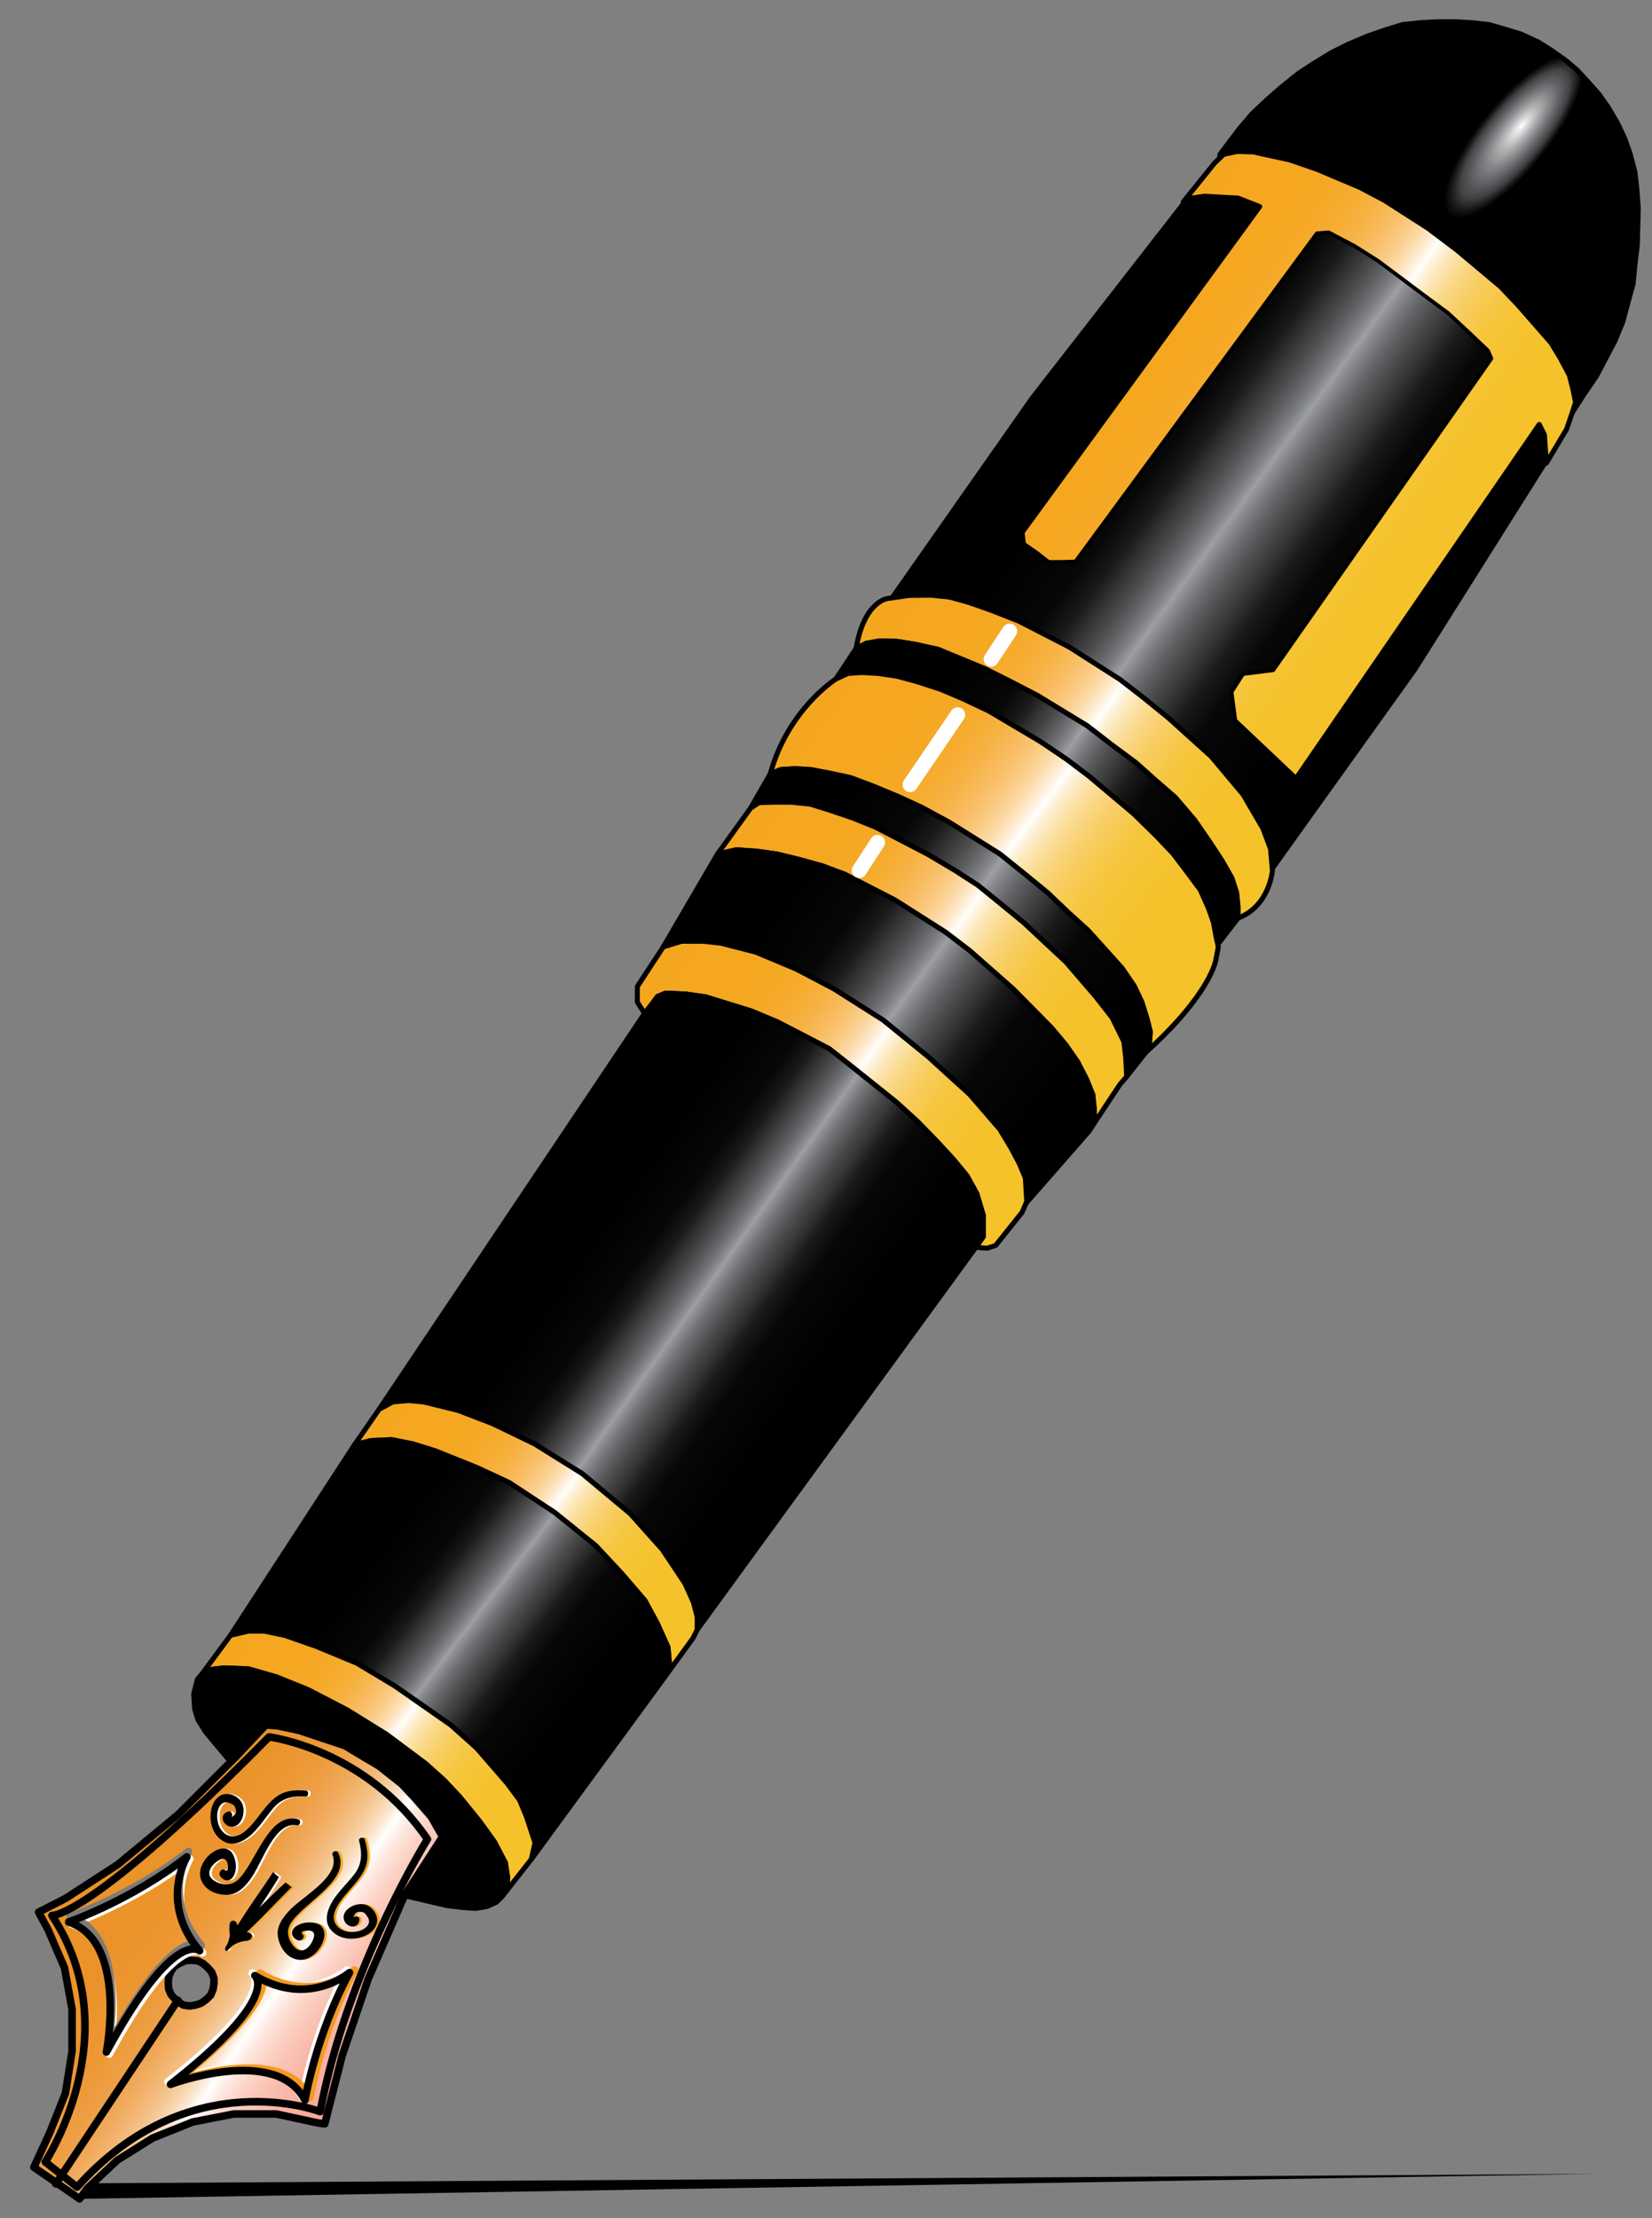 <?xml version="1.0" encoding="UTF-8" standalone="no"?>
<!-- Generator: Adobe Illustrator 16.0.0, SVG Export Plug-In . SVG Version: 6.00 Build 0)  -->

<svg
   xmlns:dc="http://purl.org/dc/elements/1.1/"
   xmlns:cc="http://creativecommons.org/ns#"
   xmlns:rdf="http://www.w3.org/1999/02/22-rdf-syntax-ns#"
   xmlns:svg="http://www.w3.org/2000/svg"
   xmlns="http://www.w3.org/2000/svg"
   xmlns:sodipodi="http://sodipodi.sourceforge.net/DTD/sodipodi-0.dtd"
   xmlns:inkscape="http://www.inkscape.org/namespaces/inkscape"
   version="1.1"
   id="mont_blanc"
   x="0px"
   y="0px"
   width="657px"
   height="882px"
   viewBox="0 0 657 882"
   enable-background="new 0 0 657 882"
   xml:space="preserve"
   sodipodi:docname="mont blanc.svg"
   inkscape:version="0.92.0 r15299"><rect x="0" y="0" width="657" height="882" fill="#808080" stroke="none"/><title
     id="title1415">mont blanc</title><defs
     id="defs1411" /><sodipodi:namedview
     pagecolor="#ffffff"
     bordercolor="#666666"
     borderopacity="1"
     objecttolerance="10"
     gridtolerance="10"
     guidetolerance="10"
     inkscape:pageopacity="0"
     inkscape:pageshadow="2"
     inkscape:window-width="1920"
     inkscape:window-height="1052"
     id="namedview1409"
     showgrid="false"
     inkscape:zoom="0.96258503"
     inkscape:cx="328.5"
     inkscape:cy="441"
     inkscape:window-x="-9"
     inkscape:window-y="-9"
     inkscape:window-maximized="1"
     inkscape:current-layer="mont_blanc" /><g
     id="fountain_pen_parts"><radialGradient
       id="SVGID_1_"
       cx="601.856"
       cy="54.041"
       r="40.437"
       fx="596.317"
       fy="54.644"
       gradientTransform="matrix(-0.631 0.776 -0.262 -0.213 995.868 -401.278)"
       gradientUnits="userSpaceOnUse"><stop
         offset="0"
         style="stop-color:#FFFFFF"
         id="stop740" /><stop
         offset="0.056"
         style="stop-color:#EAEBEC"
         id="stop742" /><stop
         offset="0.26"
         style="stop-color:#B0B2B4"
         id="stop744" /><stop
         offset="0.453"
         style="stop-color:#838587"
         id="stop746" /><stop
         offset="0.628"
         style="stop-color:#5F6063"
         id="stop748" /><stop
         offset="0.783"
         style="stop-color:#424143"
         id="stop750" /><stop
         offset="0.913"
         style="stop-color:#171717"
         id="stop752" /><stop
         offset="1"
         style="stop-color:#000000"
         id="stop754" /></radialGradient><polygon
       fill="url(#SVGID_1_)"
       stroke="#000000"
       stroke-width="2"
       stroke-linecap="round"
       stroke-linejoin="round"
       points="   484.844,63.594 486.719,61.344 492.156,60.219 498.344,60.402 512.969,63.594 523.844,67.344 540.719,74.469 550.656,79.719    567.906,90.777 579.344,99.402 596.781,114.027 603.531,121.152 616.844,136.344 620.594,142.527 624.156,149.277 625.656,155.277    626.594,159.969 625.281,164.094 629.969,156.777 634.844,149.652 638.594,142.527 642.156,135.777 645.344,128.094    647.406,120.402 649.469,112.902 650.219,105.219 651.156,97.344 651.344,90.027 651.531,82.719 650.969,75.219 650.219,68.469    648.344,61.344 646.281,55.344 643.281,48.969 639.531,42.594 635.969,37.531 631.469,32.469 627.156,27.781 622.667,24    616.844,19.906 616.844,19.906 611.781,16.719 604.844,13.531 598.656,11.656 592.281,9.781 585.531,9.031 578.594,8.656    571.656,8.656 564.906,9.031 557.781,9.781 550.469,12.031 543.531,14.469 536.031,17.656 529.656,20.844 522.531,25.156    516.531,29.094 509.969,34.344 504.156,39.402 497.969,45.219 492.719,51.402 488.031,57.594 485.219,61.344  "
       id="polygon757" /><linearGradient
       id="SVGID_2_"
       gradientUnits="userSpaceOnUse"
       x1="436.826"
       y1="126.406"
       x2="585.346"
       y2="230.935"><stop
         offset="0"
         style="stop-color:#F4A71E"
         id="stop759" /><stop
         offset="0.191"
         style="stop-color:#F5A720"
         id="stop761" /><stop
         offset="0.26"
         style="stop-color:#F5A927"
         id="stop763" /><stop
         offset="0.309"
         style="stop-color:#F6AD33"
         id="stop765" /><stop
         offset="0.349"
         style="stop-color:#F6B243"
         id="stop767" /><stop
         offset="0.383"
         style="stop-color:#F8B958"
         id="stop769" /><stop
         offset="0.413"
         style="stop-color:#F9C26F"
         id="stop771" /><stop
         offset="0.441"
         style="stop-color:#FACD89"
         id="stop773" /><stop
         offset="0.466"
         style="stop-color:#FCDAA7"
         id="stop775" /><stop
         offset="0.489"
         style="stop-color:#FEE9CC"
         id="stop777" /><stop
         offset="0.51"
         style="stop-color:#FFFBF6"
         id="stop779" /><stop
         offset="0.512"
         style="stop-color:#FFFFFF"
         id="stop781" /><stop
         offset="0.53"
         style="stop-color:#FDF1D7"
         id="stop783" /><stop
         offset="0.552"
         style="stop-color:#FCE6B6"
         id="stop785" /><stop
         offset="0.576"
         style="stop-color:#FADD97"
         id="stop787" /><stop
         offset="0.602"
         style="stop-color:#F9D57E"
         id="stop789" /><stop
         offset="0.631"
         style="stop-color:#F8CF67"
         id="stop791" /><stop
         offset="0.664"
         style="stop-color:#F7CA52"
         id="stop793" /><stop
         offset="0.702"
         style="stop-color:#F6C640"
         id="stop795" /><stop
         offset="0.75"
         style="stop-color:#F6C434"
         id="stop797" /><stop
         offset="0.816"
         style="stop-color:#F5C22C"
         id="stop799" /><stop
         offset="1"
         style="stop-color:#F5C229"
         id="stop801" /></linearGradient><polygon
       fill="url(#SVGID_2_)"
       stroke="#000000"
       stroke-width="2"
       stroke-linecap="round"
       stroke-linejoin="round"
       points="   625.656,155.277 624.156,149.277 620.594,142.527 616.844,136.344 603.719,121.344 596.781,114.027 579.344,99.402 567.906,90.777    550.656,79.719 540.719,74.469 523.844,67.344 512.969,63.594 498.344,60.402 492.156,60.219 486.719,61.344 482.969,64.902    470.594,80.277 473.969,78.777 479.031,78.027 485.594,78.402 492.344,78.777 500.969,82.152 406.469,211.719 407.031,216.402    412.656,220.344 416.969,223.719 421.844,223.719 427.844,223.527 523.844,93.027 528.344,92.652 538.656,98.094 547.844,103.902    556.656,110.469 566.406,117.777 575.781,124.719 584.031,132.402 591.531,139.527 592.844,142.527 506.219,266.277    494.219,267.777 489.531,275.094 491.031,286.527 515.406,309.594 612.156,168.777 614.219,172.902 614.594,178.344    614.969,184.152 623.031,170.652 625.281,164.094 626.594,159.969  "
       id="polygon804" /><linearGradient
       id="SVGID_3_"
       gradientUnits="userSpaceOnUse"
       x1="408.423"
       y1="140.844"
       x2="572.585"
       y2="260.353"><stop
         offset="0.202"
         style="stop-color:#000000"
         id="stop806" /><stop
         offset="0.332"
         style="stop-color:#070707"
         id="stop808" /><stop
         offset="0.379"
         style="stop-color:#1A1A1B"
         id="stop810" /><stop
         offset="0.413"
         style="stop-color:#363637"
         id="stop812" /><stop
         offset="0.44"
         style="stop-color:#4B4B4D"
         id="stop814" /><stop
         offset="0.463"
         style="stop-color:#5F6062"
         id="stop816" /><stop
         offset="0.484"
         style="stop-color:#757679"
         id="stop818" /><stop
         offset="0.502"
         style="stop-color:#8C8E91"
         id="stop820" /><stop
         offset="0.512"
         style="stop-color:#9D9FA2"
         id="stop822" /><stop
         offset="0.524"
         style="stop-color:#8C8E91"
         id="stop824" /><stop
         offset="0.544"
         style="stop-color:#757679"
         id="stop826" /><stop
         offset="0.567"
         style="stop-color:#5F6062"
         id="stop828" /><stop
         offset="0.593"
         style="stop-color:#4B4B4D"
         id="stop830" /><stop
         offset="0.624"
         style="stop-color:#363637"
         id="stop832" /><stop
         offset="0.661"
         style="stop-color:#1A1A1B"
         id="stop834" /><stop
         offset="0.714"
         style="stop-color:#070707"
         id="stop836" /><stop
         offset="0.86"
         style="stop-color:#000000"
         id="stop838" /></linearGradient><polygon
       fill="url(#SVGID_3_)"
       stroke="#000000"
       stroke-linecap="round"
       stroke-linejoin="round"
       points="505.281,337.344    502.281,329.469 494.406,315.969 481.656,300.777 464.594,285.402 454.656,277.344 445.469,270.219 425.219,257.277    405.156,246.969 394.656,242.844 385.656,239.652 377.594,237.402 370.281,236.652 363.906,236.652 357.156,236.652    353.219,239.094 410.031,158.094 470.594,80.277 473.969,78.777 479.031,78.027 485.594,78.402 492.344,78.777 500.969,82.152    406.469,211.719 407.031,216.402 416.969,223.719 421.844,223.719 427.844,223.527 523.844,93.027 528.344,92.652 538.656,98.094    547.844,103.902 556.656,110.469 566.406,117.777 575.781,124.719 584.031,132.402 591.531,139.527 592.844,142.527    506.219,266.277 494.219,267.777 489.531,275.094 491.031,286.527 515.406,309.594 612.156,168.777 614.219,172.902    614.969,184.152 563.219,266.277 506.031,346.152  "
       id="polygon841" /><linearGradient
       id="SVGID_4_"
       gradientUnits="userSpaceOnUse"
       x1="354.779"
       y1="235.674"
       x2="504.594"
       y2="346.92"><stop
         offset="0"
         style="stop-color:#F4A71E"
         id="stop843" /><stop
         offset="0.191"
         style="stop-color:#F5A720"
         id="stop845" /><stop
         offset="0.26"
         style="stop-color:#F5A927"
         id="stop847" /><stop
         offset="0.309"
         style="stop-color:#F6AD33"
         id="stop849" /><stop
         offset="0.349"
         style="stop-color:#F6B243"
         id="stop851" /><stop
         offset="0.383"
         style="stop-color:#F8B958"
         id="stop853" /><stop
         offset="0.413"
         style="stop-color:#F9C26F"
         id="stop855" /><stop
         offset="0.441"
         style="stop-color:#FACD89"
         id="stop857" /><stop
         offset="0.466"
         style="stop-color:#FCDAA7"
         id="stop859" /><stop
         offset="0.489"
         style="stop-color:#FEE9CC"
         id="stop861" /><stop
         offset="0.51"
         style="stop-color:#FFFBF6"
         id="stop863" /><stop
         offset="0.512"
         style="stop-color:#FFFFFF"
         id="stop865" /><stop
         offset="0.53"
         style="stop-color:#FDF1D7"
         id="stop867" /><stop
         offset="0.552"
         style="stop-color:#FCE6B6"
         id="stop869" /><stop
         offset="0.576"
         style="stop-color:#FADD97"
         id="stop871" /><stop
         offset="0.602"
         style="stop-color:#F9D57E"
         id="stop873" /><stop
         offset="0.631"
         style="stop-color:#F8CF67"
         id="stop875" /><stop
         offset="0.664"
         style="stop-color:#F7CA52"
         id="stop877" /><stop
         offset="0.702"
         style="stop-color:#F6C640"
         id="stop879" /><stop
         offset="0.75"
         style="stop-color:#F6C434"
         id="stop881" /><stop
         offset="0.816"
         style="stop-color:#F5C22C"
         id="stop883" /><stop
         offset="1"
         style="stop-color:#F5C229"
         id="stop885" /></linearGradient><path
       fill="url(#SVGID_4_)"
       stroke="#000000"
       stroke-width="2"
       stroke-linecap="round"
       stroke-linejoin="round"
       d="   M505.281,337.527l-3-8.059l-7.875-13.5l-12.75-15.191l-17.063-15.375l-9.938-8.059l-9.188-7.125l-20.25-12.941l-20.063-10.309   l-10.5-4.125l-9-3.191l-8.063-2.25l-7.313-0.75l-8.781,0.098L353,238c0,0-9.313,0.938-12.531,19.844l4.125-2.066l5.438-0.934   l6.75,0.184l6.938,1.125l9.375,2.066l18.563,7.684l9.75,4.875l11.25,5.816l19.688,12l9.938,7.684l9.375,6.941l8.625,7.684   l7.125,6.191l7.688,9l5.813,8.434l5.063,7.691l3.938,6.934l1.875,5.816l0.563,5.434c0,0-0.094,4.848,0,4.691   c12.656-4.844,13.688-18.941,13.688-18.941L505.281,337.527z"
       id="path888" /><linearGradient
       id="SVGID_5_"
       gradientUnits="userSpaceOnUse"
       x1="344.756"
       y1="254.56"
       x2="490.497"
       y2="354.999"><stop
         offset="0.202"
         style="stop-color:#000000"
         id="stop890" /><stop
         offset="0.332"
         style="stop-color:#070707"
         id="stop892" /><stop
         offset="0.379"
         style="stop-color:#1A1A1B"
         id="stop894" /><stop
         offset="0.413"
         style="stop-color:#363637"
         id="stop896" /><stop
         offset="0.44"
         style="stop-color:#4B4B4D"
         id="stop898" /><stop
         offset="0.463"
         style="stop-color:#5F6062"
         id="stop900" /><stop
         offset="0.484"
         style="stop-color:#757679"
         id="stop902" /><stop
         offset="0.502"
         style="stop-color:#8C8E91"
         id="stop904" /><stop
         offset="0.512"
         style="stop-color:#9D9FA2"
         id="stop906" /><stop
         offset="0.524"
         style="stop-color:#8C8E91"
         id="stop908" /><stop
         offset="0.544"
         style="stop-color:#757679"
         id="stop910" /><stop
         offset="0.567"
         style="stop-color:#5F6062"
         id="stop912" /><stop
         offset="0.593"
         style="stop-color:#4B4B4D"
         id="stop914" /><stop
         offset="0.624"
         style="stop-color:#363637"
         id="stop916" /><stop
         offset="0.661"
         style="stop-color:#1A1A1B"
         id="stop918" /><stop
         offset="0.714"
         style="stop-color:#070707"
         id="stop920" /><stop
         offset="0.86"
         style="stop-color:#000000"
         id="stop922" /></linearGradient><polygon
       fill="url(#SVGID_5_)"
       stroke="#000000"
       stroke-width="2"
       stroke-linecap="round"
       stroke-linejoin="round"
       points="   332.406,270.027 340.469,257.844 344.594,255.777 350.031,254.844 356.406,255.027 363.719,256.152 373.094,258.219    391.656,265.902 401.406,270.777 412.656,276.594 432.344,288.594 442.281,296.277 451.656,303.219 460.281,310.902    467.406,317.094 475.094,326.094 480.906,334.527 485.969,342.219 489.906,349.152 491.781,354.969 492.344,360.402    492.344,365.094 483.531,376.527 483.531,372.027 482.594,366.777 480.531,360.969 477.344,353.844 472.469,347.277    466.656,339.594 460.281,332.844 450.906,323.652 433.094,308.652 423.906,301.719 413.594,294.777 393.344,282.777    383.031,277.902 374.219,274.152 364.469,270.969 356.781,268.902 349.281,267.777 342.719,267.402 337.281,267.777  "
       id="polygon925" /><linearGradient
       id="SVGID_6_"
       gradientUnits="userSpaceOnUse"
       x1="324.506"
       y1="274.046"
       x2="479.625"
       y2="391.174"><stop
         offset="0"
         style="stop-color:#F4A71E"
         id="stop927" /><stop
         offset="0.191"
         style="stop-color:#F5A720"
         id="stop929" /><stop
         offset="0.26"
         style="stop-color:#F5A927"
         id="stop931" /><stop
         offset="0.309"
         style="stop-color:#F6AD33"
         id="stop933" /><stop
         offset="0.349"
         style="stop-color:#F6B243"
         id="stop935" /><stop
         offset="0.383"
         style="stop-color:#F8B958"
         id="stop937" /><stop
         offset="0.413"
         style="stop-color:#F9C26F"
         id="stop939" /><stop
         offset="0.441"
         style="stop-color:#FACD89"
         id="stop941" /><stop
         offset="0.466"
         style="stop-color:#FCDAA7"
         id="stop943" /><stop
         offset="0.489"
         style="stop-color:#FEE9CC"
         id="stop945" /><stop
         offset="0.51"
         style="stop-color:#FFFBF6"
         id="stop947" /><stop
         offset="0.512"
         style="stop-color:#FFFFFF"
         id="stop949" /><stop
         offset="0.53"
         style="stop-color:#FDF1D7"
         id="stop951" /><stop
         offset="0.552"
         style="stop-color:#FCE6B6"
         id="stop953" /><stop
         offset="0.576"
         style="stop-color:#FADD97"
         id="stop955" /><stop
         offset="0.602"
         style="stop-color:#F9D57E"
         id="stop957" /><stop
         offset="0.631"
         style="stop-color:#F8CF67"
         id="stop959" /><stop
         offset="0.664"
         style="stop-color:#F7CA52"
         id="stop961" /><stop
         offset="0.702"
         style="stop-color:#F6C640"
         id="stop963" /><stop
         offset="0.75"
         style="stop-color:#F6C434"
         id="stop965" /><stop
         offset="0.816"
         style="stop-color:#F5C22C"
         id="stop967" /><stop
         offset="1"
         style="stop-color:#F5C229"
         id="stop969" /></linearGradient><path
       fill="url(#SVGID_6_)"
       stroke="#000000"
       stroke-width="2"
       stroke-linecap="round"
       stroke-linejoin="round"
       d="   M482.594,366.777l-2.063-5.809l-3.188-7.125l-4.875-6.566l-5.813-7.684l-6.375-6.75l-9.375-9.191l-17.813-15l-9.188-6.934   l-10.313-6.941l-20.25-12l-10.313-4.875l-8.813-3.75l-9.75-3.184l-7.688-2.066l-7.5-1.125l-6.563-0.375l-5.438,0.375l-4.875,2.25   c0,0-18.969,11.91-26.063,37.691l4.125-1.691l5.813-0.375l6.188,0.375l7.875,1.5l7.875,1.691l9,3.375l9.938,4.125l9.375,4.309   l11.063,6l20.063,12.566l9.563,7.684l9.375,7.691l8.063,7.684l8.063,7.316l6.938,7.684l6.563,7.316l4.875,7.125l3,6.375   l2.063,6.559l1.313,5.25l-0.375,4.691l-1.5,3.559c25.906-23.277,27.938-36.777,27.938-36.777l1-5.223l-1-4.5L482.594,366.777z"
       id="path972" /><linearGradient
       id="SVGID_7_"
       gradientUnits="userSpaceOnUse"
       x1="299.134"
       y1="294.666"
       x2="469.334"
       y2="419.31"><stop
         offset="0.202"
         style="stop-color:#000000"
         id="stop974" /><stop
         offset="0.332"
         style="stop-color:#070707"
         id="stop976" /><stop
         offset="0.379"
         style="stop-color:#1A1A1B"
         id="stop978" /><stop
         offset="0.413"
         style="stop-color:#363637"
         id="stop980" /><stop
         offset="0.44"
         style="stop-color:#4B4B4D"
         id="stop982" /><stop
         offset="0.463"
         style="stop-color:#5F6062"
         id="stop984" /><stop
         offset="0.484"
         style="stop-color:#757679"
         id="stop986" /><stop
         offset="0.502"
         style="stop-color:#8C8E91"
         id="stop988" /><stop
         offset="0.512"
         style="stop-color:#9D9FA2"
         id="stop990" /><stop
         offset="0.524"
         style="stop-color:#8C8E91"
         id="stop992" /><stop
         offset="0.544"
         style="stop-color:#757679"
         id="stop994" /><stop
         offset="0.567"
         style="stop-color:#5F6062"
         id="stop996" /><stop
         offset="0.593"
         style="stop-color:#4B4B4D"
         id="stop998" /><stop
         offset="0.624"
         style="stop-color:#363637"
         id="stop1000" /><stop
         offset="0.661"
         style="stop-color:#1A1A1B"
         id="stop1002" /><stop
         offset="0.714"
         style="stop-color:#070707"
         id="stop1004" /><stop
         offset="0.86"
         style="stop-color:#000000"
         id="stop1006" /></linearGradient><polygon
       fill="url(#SVGID_7_)"
       stroke="#000000"
       stroke-width="2"
       stroke-linecap="round"
       stroke-linejoin="round"
       points="   298.469,321.402 306.344,307.719 310.469,306.027 316.281,305.652 322.469,306.027 330.344,307.527 338.219,309.219    347.219,312.594 357.156,316.719 366.531,321.027 377.594,327.027 397.656,339.594 407.219,347.277 416.594,354.969    424.656,362.652 432.719,369.969 439.656,377.652 446.219,384.969 451.094,392.094 454.094,398.469 456.156,405.027    457.469,410.277 457.094,414.969 455.594,418.527 448.094,428.094 447.719,420.777 446.969,414.219 442.281,404.652    435.531,396.027 423.906,382.527 415.844,375.027 407.219,366.969 398.781,360.027 388.844,351.969 379.844,346.152    368.781,339.594 348.156,328.902 339.344,325.344 329.969,322.152 322.094,319.719 314.594,318.969 308.406,318.969    301.844,319.152  "
       id="polygon1009" /><linearGradient
       id="SVGID_8_"
       gradientUnits="userSpaceOnUse"
       x1="300"
       y1="320.632"
       x2="449.618"
       y2="425.736"><stop
         offset="0"
         style="stop-color:#F4A71E"
         id="stop1011" /><stop
         offset="0.191"
         style="stop-color:#F5A720"
         id="stop1013" /><stop
         offset="0.26"
         style="stop-color:#F5A927"
         id="stop1015" /><stop
         offset="0.309"
         style="stop-color:#F6AD33"
         id="stop1017" /><stop
         offset="0.349"
         style="stop-color:#F6B243"
         id="stop1019" /><stop
         offset="0.383"
         style="stop-color:#F8B958"
         id="stop1021" /><stop
         offset="0.413"
         style="stop-color:#F9C26F"
         id="stop1023" /><stop
         offset="0.441"
         style="stop-color:#FACD89"
         id="stop1025" /><stop
         offset="0.466"
         style="stop-color:#FCDAA7"
         id="stop1027" /><stop
         offset="0.489"
         style="stop-color:#FEE9CC"
         id="stop1029" /><stop
         offset="0.51"
         style="stop-color:#FFFBF6"
         id="stop1031" /><stop
         offset="0.512"
         style="stop-color:#FFFFFF"
         id="stop1033" /><stop
         offset="0.53"
         style="stop-color:#FDF1D7"
         id="stop1035" /><stop
         offset="0.552"
         style="stop-color:#FCE6B6"
         id="stop1037" /><stop
         offset="0.576"
         style="stop-color:#FADD97"
         id="stop1039" /><stop
         offset="0.602"
         style="stop-color:#F9D57E"
         id="stop1041" /><stop
         offset="0.631"
         style="stop-color:#F8CF67"
         id="stop1043" /><stop
         offset="0.664"
         style="stop-color:#F7CA52"
         id="stop1045" /><stop
         offset="0.702"
         style="stop-color:#F6C640"
         id="stop1047" /><stop
         offset="0.75"
         style="stop-color:#F6C434"
         id="stop1049" /><stop
         offset="0.816"
         style="stop-color:#F5C22C"
         id="stop1051" /><stop
         offset="1"
         style="stop-color:#F5C229"
         id="stop1053" /></linearGradient><polygon
       fill="url(#SVGID_8_)"
       stroke="#000000"
       stroke-width="2"
       stroke-linecap="round"
       stroke-linejoin="round"
       points="   285.344,339.594 292.844,337.902 300.906,338.469 308.969,339.594 317.406,341.652 326.969,344.277 335.969,347.652    356.031,357.969 376.094,370.719 385.656,378.027 402.906,393.219 418.094,408.594 423.906,415.527 428.594,422.277    432.156,429.219 434.594,435.219 435.156,440.652 435.156,446.652 445.469,431.094 448.094,428.094 447.719,420.777    446.969,414.219 442.281,404.652 435.531,396.027 423.906,382.527 415.844,375.027 407.219,366.969 398.781,360.027    388.844,351.969 379.844,346.152 368.781,339.594 348.156,328.902 339.344,325.344 329.969,322.152 322.094,319.719    314.594,318.969 308.406,318.969 301.844,319.152 298.469,321.402  "
       id="polygon1056" /><linearGradient
       id="SVGID_9_"
       gradientUnits="userSpaceOnUse"
       x1="274.9"
       y1="340.199"
       x2="434.69"
       y2="458.784"><stop
         offset="0.202"
         style="stop-color:#000000"
         id="stop1058" /><stop
         offset="0.332"
         style="stop-color:#070707"
         id="stop1060" /><stop
         offset="0.379"
         style="stop-color:#1A1A1B"
         id="stop1062" /><stop
         offset="0.413"
         style="stop-color:#363637"
         id="stop1064" /><stop
         offset="0.44"
         style="stop-color:#4B4B4D"
         id="stop1066" /><stop
         offset="0.463"
         style="stop-color:#5F6062"
         id="stop1068" /><stop
         offset="0.484"
         style="stop-color:#757679"
         id="stop1070" /><stop
         offset="0.502"
         style="stop-color:#8C8E91"
         id="stop1072" /><stop
         offset="0.512"
         style="stop-color:#9D9FA2"
         id="stop1074" /><stop
         offset="0.524"
         style="stop-color:#8C8E91"
         id="stop1076" /><stop
         offset="0.544"
         style="stop-color:#757679"
         id="stop1078" /><stop
         offset="0.567"
         style="stop-color:#5F6062"
         id="stop1080" /><stop
         offset="0.593"
         style="stop-color:#4B4B4D"
         id="stop1082" /><stop
         offset="0.624"
         style="stop-color:#363637"
         id="stop1084" /><stop
         offset="0.661"
         style="stop-color:#1A1A1B"
         id="stop1086" /><stop
         offset="0.714"
         style="stop-color:#070707"
         id="stop1088" /><stop
         offset="0.86"
         style="stop-color:#000000"
         id="stop1090" /></linearGradient><polygon
       fill="url(#SVGID_9_)"
       stroke="#000000"
       stroke-width="2"
       stroke-linecap="round"
       stroke-linejoin="round"
       points="   263.781,376.527 285.344,339.594 292.844,337.902 300.906,338.469 308.969,339.594 317.406,341.652 326.969,344.277    335.969,347.652 356.031,357.969 376.094,370.719 385.656,378.027 402.906,393.219 418.094,408.594 423.906,415.527    428.594,422.277 432.156,429.219 434.594,435.219 435.156,440.652 435.156,446.652 433.094,449.844 407.969,478.527    408.344,477.777 407.781,468.402 405.344,462.594 402.156,456.594 397.656,449.094 385.656,435.219 369.156,420.219    351.156,405.594 331.656,393.219 316.656,385.344 300.531,378.594 286.656,375.027 279.531,374.277 271.094,374.277  "
       id="polygon1093" /><linearGradient
       id="SVGID_10_"
       gradientUnits="userSpaceOnUse"
       x1="265.94"
       y1="376.229"
       x2="406.856"
       y2="480.947"><stop
         offset="0"
         style="stop-color:#F4A71E"
         id="stop1095" /><stop
         offset="0.191"
         style="stop-color:#F5A720"
         id="stop1097" /><stop
         offset="0.26"
         style="stop-color:#F5A927"
         id="stop1099" /><stop
         offset="0.309"
         style="stop-color:#F6AD33"
         id="stop1101" /><stop
         offset="0.349"
         style="stop-color:#F6B243"
         id="stop1103" /><stop
         offset="0.383"
         style="stop-color:#F8B958"
         id="stop1105" /><stop
         offset="0.413"
         style="stop-color:#F9C26F"
         id="stop1107" /><stop
         offset="0.441"
         style="stop-color:#FACD89"
         id="stop1109" /><stop
         offset="0.466"
         style="stop-color:#FCDAA7"
         id="stop1111" /><stop
         offset="0.489"
         style="stop-color:#FEE9CC"
         id="stop1113" /><stop
         offset="0.51"
         style="stop-color:#FFFBF6"
         id="stop1115" /><stop
         offset="0.512"
         style="stop-color:#FFFFFF"
         id="stop1117" /><stop
         offset="0.53"
         style="stop-color:#FDF1D7"
         id="stop1119" /><stop
         offset="0.552"
         style="stop-color:#FCE6B6"
         id="stop1121" /><stop
         offset="0.576"
         style="stop-color:#FADD97"
         id="stop1123" /><stop
         offset="0.602"
         style="stop-color:#F9D57E"
         id="stop1125" /><stop
         offset="0.631"
         style="stop-color:#F8CF67"
         id="stop1127" /><stop
         offset="0.664"
         style="stop-color:#F7CA52"
         id="stop1129" /><stop
         offset="0.702"
         style="stop-color:#F6C640"
         id="stop1131" /><stop
         offset="0.75"
         style="stop-color:#F6C434"
         id="stop1133" /><stop
         offset="0.816"
         style="stop-color:#F5C22C"
         id="stop1135" /><stop
         offset="1"
         style="stop-color:#F5C229"
         id="stop1137" /></linearGradient><polygon
       fill="url(#SVGID_10_)"
       stroke="#000000"
       stroke-width="2"
       stroke-linecap="round"
       stroke-linejoin="round"
       points="   253.469,392.277 253.469,398.469 256.469,403.152 261.531,396.219 264.719,394.902 272.781,395.277 280.656,396.402    298.844,402.027 309.156,406.344 320.781,412.344 329.781,417.027 338.594,423.969 356.406,438.219 364.844,445.902    372.531,453.777 379.094,460.902 384.531,467.469 388.469,474.594 391.094,483.402 391.094,491.652 388.094,495.969    392.594,496.344 395.969,495.219 406.469,482.094 408.344,477.777 407.781,468.402 405.344,462.594 402.156,456.594    397.656,449.094 385.656,435.219 369.156,420.219 351.156,405.594 331.656,393.219 316.656,385.344 300.531,378.594    286.656,375.027 279.531,374.277 271.094,374.277 263.781,376.527  "
       id="polygon1140" /><linearGradient
       id="SVGID_11_"
       gradientUnits="userSpaceOnUse"
       x1="213.35"
       y1="469.703"
       x2="340.423"
       y2="559.671"><stop
         offset="0.202"
         style="stop-color:#000000"
         id="stop1142" /><stop
         offset="0.332"
         style="stop-color:#070707"
         id="stop1144" /><stop
         offset="0.379"
         style="stop-color:#1A1A1B"
         id="stop1146" /><stop
         offset="0.413"
         style="stop-color:#363637"
         id="stop1148" /><stop
         offset="0.44"
         style="stop-color:#4B4B4D"
         id="stop1150" /><stop
         offset="0.463"
         style="stop-color:#5F6062"
         id="stop1152" /><stop
         offset="0.484"
         style="stop-color:#757679"
         id="stop1154" /><stop
         offset="0.502"
         style="stop-color:#8C8E91"
         id="stop1156" /><stop
         offset="0.512"
         style="stop-color:#9D9FA2"
         id="stop1158" /><stop
         offset="0.524"
         style="stop-color:#8C8E91"
         id="stop1160" /><stop
         offset="0.544"
         style="stop-color:#757679"
         id="stop1162" /><stop
         offset="0.567"
         style="stop-color:#5F6062"
         id="stop1164" /><stop
         offset="0.593"
         style="stop-color:#4B4B4D"
         id="stop1166" /><stop
         offset="0.624"
         style="stop-color:#363637"
         id="stop1168" /><stop
         offset="0.661"
         style="stop-color:#1A1A1B"
         id="stop1170" /><stop
         offset="0.714"
         style="stop-color:#070707"
         id="stop1172" /><stop
         offset="0.86"
         style="stop-color:#000000"
         id="stop1174" /></linearGradient><polygon
       fill="url(#SVGID_11_)"
       stroke="#000000"
       stroke-width="2"
       stroke-linecap="round"
       stroke-linejoin="round"
       points="   150.719,560.469 256.469,402.777 261.531,396.219 264.719,394.902 272.781,395.277 280.656,396.402 298.844,402.027    309.156,406.344 320.781,412.344 329.781,417.027 338.594,423.969 356.406,438.219 364.844,445.902 372.531,453.777    379.094,460.902 384.531,467.469 388.469,474.594 391.094,483.402 391.094,488.844 391.094,491.652 388.094,495.969    277.281,648.027 277.281,642.969 275.781,637.152 272.406,629.652 263.406,616.152 250.656,601.902 231.531,585.969    212.594,574.152 195.906,566.094 182.219,560.844 168.531,557.469 162.531,556.902 156.156,557.469  "
       id="polygon1177" /><linearGradient
       id="SVGID_12_"
       gradientUnits="userSpaceOnUse"
       x1="153.164"
       y1="556.273"
       x2="277.574"
       y2="648.631"><stop
         offset="0"
         style="stop-color:#F4A71E"
         id="stop1179" /><stop
         offset="0.191"
         style="stop-color:#F5A720"
         id="stop1181" /><stop
         offset="0.26"
         style="stop-color:#F5A927"
         id="stop1183" /><stop
         offset="0.309"
         style="stop-color:#F6AD33"
         id="stop1185" /><stop
         offset="0.349"
         style="stop-color:#F6B243"
         id="stop1187" /><stop
         offset="0.383"
         style="stop-color:#F8B958"
         id="stop1189" /><stop
         offset="0.413"
         style="stop-color:#F9C26F"
         id="stop1191" /><stop
         offset="0.441"
         style="stop-color:#FACD89"
         id="stop1193" /><stop
         offset="0.466"
         style="stop-color:#FCDAA7"
         id="stop1195" /><stop
         offset="0.489"
         style="stop-color:#FEE9CC"
         id="stop1197" /><stop
         offset="0.51"
         style="stop-color:#FFFBF6"
         id="stop1199" /><stop
         offset="0.512"
         style="stop-color:#FFFFFF"
         id="stop1201" /><stop
         offset="0.53"
         style="stop-color:#FDF1D7"
         id="stop1203" /><stop
         offset="0.552"
         style="stop-color:#FCE6B6"
         id="stop1205" /><stop
         offset="0.576"
         style="stop-color:#FADD97"
         id="stop1207" /><stop
         offset="0.602"
         style="stop-color:#F9D57E"
         id="stop1209" /><stop
         offset="0.631"
         style="stop-color:#F8CF67"
         id="stop1211" /><stop
         offset="0.664"
         style="stop-color:#F7CA52"
         id="stop1213" /><stop
         offset="0.702"
         style="stop-color:#F6C640"
         id="stop1215" /><stop
         offset="0.75"
         style="stop-color:#F6C434"
         id="stop1217" /><stop
         offset="0.816"
         style="stop-color:#F5C22C"
         id="stop1219" /><stop
         offset="1"
         style="stop-color:#F5C229"
         id="stop1221" /></linearGradient><polygon
       fill="url(#SVGID_12_)"
       stroke="#000000"
       stroke-width="2"
       stroke-linecap="round"
       stroke-linejoin="round"
       points="   140.969,574.527 147.344,572.844 155.781,572.469 164.219,574.152 173.219,576.969 189.531,583.527 202.469,589.527    220.469,601.344 236.969,614.652 247.281,625.719 256.469,636.402 261.344,645.402 265.656,654.969 266.219,661.344    264.156,667.152 275.594,651.402 277.281,648.027 277.281,642.969 275.781,637.152 272.406,629.652 263.406,616.152    250.656,601.902 231.531,585.969 212.594,574.152 195.906,566.094 182.219,560.844 168.531,557.469 162.531,556.902    156.156,557.469 150.719,560.469  "
       id="polygon1224" /><linearGradient
       id="SVGID_13_"
       gradientUnits="userSpaceOnUse"
       x1="123.87"
       y1="601.233"
       x2="243.88"
       y2="692.857"><stop
         offset="0.202"
         style="stop-color:#000000"
         id="stop1226" /><stop
         offset="0.332"
         style="stop-color:#070707"
         id="stop1228" /><stop
         offset="0.379"
         style="stop-color:#1A1A1B"
         id="stop1230" /><stop
         offset="0.413"
         style="stop-color:#363637"
         id="stop1232" /><stop
         offset="0.44"
         style="stop-color:#4B4B4D"
         id="stop1234" /><stop
         offset="0.463"
         style="stop-color:#5F6062"
         id="stop1236" /><stop
         offset="0.484"
         style="stop-color:#757679"
         id="stop1238" /><stop
         offset="0.502"
         style="stop-color:#8C8E91"
         id="stop1240" /><stop
         offset="0.512"
         style="stop-color:#9D9FA2"
         id="stop1242" /><stop
         offset="0.524"
         style="stop-color:#8C8E91"
         id="stop1244" /><stop
         offset="0.544"
         style="stop-color:#757679"
         id="stop1246" /><stop
         offset="0.567"
         style="stop-color:#5F6062"
         id="stop1248" /><stop
         offset="0.593"
         style="stop-color:#4B4B4D"
         id="stop1250" /><stop
         offset="0.624"
         style="stop-color:#363637"
         id="stop1252" /><stop
         offset="0.661"
         style="stop-color:#1A1A1B"
         id="stop1254" /><stop
         offset="0.714"
         style="stop-color:#070707"
         id="stop1256" /><stop
         offset="0.86"
         style="stop-color:#000000"
         id="stop1258" /></linearGradient><polygon
       fill="url(#SVGID_13_)"
       stroke="#000000"
       stroke-width="2"
       stroke-linecap="round"
       stroke-linejoin="round"
       points="   211.281,739.344 212.781,732.777 209.406,722.469 206.594,715.719 201.719,709.152 189.531,695.094 179.219,685.902    156.906,670.344 141.906,661.344 125.594,654.594 113.219,650.277 105.156,648.594 98.781,648.594 91.656,650.277 140.969,574.527    147.344,572.844 155.781,572.469 164.219,574.152 173.219,576.969 189.531,583.527 202.469,589.527 220.469,601.344    236.969,614.652 247.281,625.719 256.469,636.402 261.344,645.402 265.656,654.969 266.219,661.344 264.156,667.152  "
       id="polygon1261" /><linearGradient
       id="SVGID_14_"
       gradientUnits="userSpaceOnUse"
       x1="92.484"
       y1="648.092"
       x2="212.258"
       y2="736.959"><stop
         offset="0"
         style="stop-color:#F4A71E"
         id="stop1263" /><stop
         offset="0.191"
         style="stop-color:#F5A720"
         id="stop1265" /><stop
         offset="0.26"
         style="stop-color:#F5A927"
         id="stop1267" /><stop
         offset="0.309"
         style="stop-color:#F6AD33"
         id="stop1269" /><stop
         offset="0.349"
         style="stop-color:#F6B243"
         id="stop1271" /><stop
         offset="0.383"
         style="stop-color:#F8B958"
         id="stop1273" /><stop
         offset="0.413"
         style="stop-color:#F9C26F"
         id="stop1275" /><stop
         offset="0.441"
         style="stop-color:#FACD89"
         id="stop1277" /><stop
         offset="0.466"
         style="stop-color:#FCDAA7"
         id="stop1279" /><stop
         offset="0.489"
         style="stop-color:#FEE9CC"
         id="stop1281" /><stop
         offset="0.51"
         style="stop-color:#FFFBF6"
         id="stop1283" /><stop
         offset="0.512"
         style="stop-color:#FFFFFF"
         id="stop1285" /><stop
         offset="0.53"
         style="stop-color:#FDF1D7"
         id="stop1287" /><stop
         offset="0.552"
         style="stop-color:#FCE6B6"
         id="stop1289" /><stop
         offset="0.576"
         style="stop-color:#FADD97"
         id="stop1291" /><stop
         offset="0.602"
         style="stop-color:#F9D57E"
         id="stop1293" /><stop
         offset="0.631"
         style="stop-color:#F8CF67"
         id="stop1295" /><stop
         offset="0.664"
         style="stop-color:#F7CA52"
         id="stop1297" /><stop
         offset="0.702"
         style="stop-color:#F6C640"
         id="stop1299" /><stop
         offset="0.75"
         style="stop-color:#F6C434"
         id="stop1301" /><stop
         offset="0.816"
         style="stop-color:#F5C22C"
         id="stop1303" /><stop
         offset="1"
         style="stop-color:#F5C229"
         id="stop1305" /></linearGradient><polygon
       fill="url(#SVGID_14_)"
       stroke="#000000"
       stroke-width="2"
       stroke-linecap="round"
       stroke-linejoin="round"
       points="   80.594,665.277 84.344,663.777 89.031,663.219 98.781,663.594 109.844,666.777 122.406,671.844 137.969,679.902 153.719,689.652    169.281,701.277 176.594,707.844 182.781,714.402 190.844,724.344 196.656,732.402 200.969,740.652 201.906,746.652    201.531,750.969 199.656,754.152 211.281,739.344 212.781,732.777 209.406,722.469 206.594,715.719 201.719,709.152    189.531,695.094 179.219,685.902 156.906,670.344 141.906,661.344 125.594,654.594 113.219,650.277 105.156,648.594    98.781,648.594 91.656,650.277  "
       id="polygon1308" /><polygon
       stroke="#000000"
       stroke-width="2"
       stroke-linecap="round"
       stroke-linejoin="round"
       points="199.656,754.152    201.531,750.969 201.906,746.652 200.969,740.652 196.656,732.402 190.844,724.344 182.781,714.402 176.594,707.844    169.281,701.277 153.719,689.652 137.969,679.902 122.406,671.844 109.844,666.777 98.781,663.594 89.031,663.219 84.344,663.777    80.594,665.277 78.531,667.719 77.031,673.527 77.406,679.527 78.719,683.844 81.906,688.902 91.656,700.527 105.719,685.902    110.594,686.277 119.219,688.152 137.219,694.152 143.406,697.902 150.719,702.219 159.719,709.344 165.156,715.152    171.531,722.469 176.031,730.344 160.844,753.777 177.719,757.719 183.906,758.469 189.156,758.844 193.656,758.094    197.406,756.402  "
       id="polygon1310" /><line
       fill="none"
       stroke="#000000"
       stroke-width="3.939"
       stroke-linecap="round"
       stroke-linejoin="round"
       x1="22.469"
       y1="867.969"
       x2="70.469"
       y2="795.777"
       id="line1312" /><line
       fill="none"
       stroke="#FFFFFF"
       stroke-width="6"
       stroke-linecap="round"
       stroke-linejoin="round"
       x1="348.977"
       y1="334.984"
       x2="341.719"
       y2="346.152"
       id="line1314" /><line
       fill="none"
       stroke="#FFFFFF"
       stroke-width="6"
       stroke-linecap="round"
       stroke-linejoin="round"
       x1="380.862"
       y1="284.246"
       x2="361.977"
       y2="311.984"
       id="line1316" /><line
       fill="none"
       stroke="#FFFFFF"
       stroke-width="6"
       stroke-linecap="round"
       stroke-linejoin="round"
       x1="401.531"
       y1="250.969"
       x2="394.183"
       y2="262.111"
       id="line1318" /><polygon
       points="31.656,874.344 37.656,868.152 635.219,864.402  "
       id="polygon1320" /><linearGradient
       id="SVGID_15_"
       gradientUnits="userSpaceOnUse"
       x1="21.646"
       y1="740.271"
       x2="185.656"
       y2="853.499"><stop
         offset="0"
         style="stop-color:#EB9228"
         id="stop1322" /><stop
         offset="0.192"
         style="stop-color:#EB9329"
         id="stop1324" /><stop
         offset="0.262"
         style="stop-color:#EC952F"
         id="stop1326" /><stop
         offset="0.311"
         style="stop-color:#ED9A39"
         id="stop1328" /><stop
         offset="0.351"
         style="stop-color:#EEA047"
         id="stop1330" /><stop
         offset="0.385"
         style="stop-color:#F0A95B"
         id="stop1332" /><stop
         offset="0.415"
         style="stop-color:#F2B571"
         id="stop1334" /><stop
         offset="0.443"
         style="stop-color:#F4C28A"
         id="stop1336" /><stop
         offset="0.468"
         style="stop-color:#F7D3A9"
         id="stop1338" /><stop
         offset="0.49"
         style="stop-color:#FBE5CD"
         id="stop1340" /><stop
         offset="0.511"
         style="stop-color:#FFFDFB"
         id="stop1342" /><stop
         offset="0.512"
         style="stop-color:#FFFFFF"
         id="stop1344" /><stop
         offset="0.536"
         style="stop-color:#FEE9E1"
         id="stop1346" /><stop
         offset="0.569"
         style="stop-color:#FCD3C7"
         id="stop1348" /><stop
         offset="0.607"
         style="stop-color:#FAC2B3"
         id="stop1350" /><stop
         offset="0.652"
         style="stop-color:#F8B4A4"
         id="stop1352" /><stop
         offset="0.707"
         style="stop-color:#F7AB9A"
         id="stop1354" /><stop
         offset="0.785"
         style="stop-color:#F7A595"
         id="stop1356" /><stop
         offset="1"
         style="stop-color:#F7A493"
         id="stop1358" /></linearGradient><polygon
       fill="url(#SVGID_15_)"
       stroke="#000000"
       stroke-width="3"
       stroke-linecap="round"
       stroke-linejoin="round"
       points="   22.469,867.969 13.469,861.777 19.844,847.902 26.031,832.344 28.656,815.652 28.656,798.969 25.656,782.469 19.094,767.277    15.344,760.344 26.031,754.902 46.844,741.402 70.844,721.527 94.094,698.277 105.719,685.902 110.594,686.277 119.219,688.152    137.219,694.152 143.406,697.902 150.719,702.219 159.719,709.344 165.156,715.152 171.531,722.469 176.031,730.344    160.844,753.777 146.406,786.969 136.094,817.344 129.156,844.527 126.344,844.152 109.844,840.594 92.969,840.594 76.656,843.777    60.719,850.152 46.656,858.969 34.656,870.219 31.656,874.344 22.469,867.969 70.469,795.777 72.906,797.277 75.344,797.652    77.781,797.277 80.031,796.527 82.094,795.027 83.781,793.344 84.719,791.094 85.094,788.844 85.094,786.594 84.156,784.152    82.469,782.277 80.781,780.777 78.531,779.652 76.094,779.469 73.656,779.652 71.594,780.594 69.344,781.902 68.031,783.777    67.094,786.027 66.906,788.469 67.094,790.902 68.031,793.152 69.719,795.027 70.469,795.777  "
       id="polygon1361" /><g
       id="g1375"><path
         fill="none"
         stroke="#FFFFFF"
         stroke-width="3"
         stroke-linecap="round"
         stroke-linejoin="round"
         d="M138.003,783.372    c0,0-16.229,14.054-37.658,1.2c0,0,10.914,8.444-33.546,43.249c0,0,41.989-15.836,53.486,6.263    C120.285,834.084,124.645,808.045,138.003,783.372z"
         id="path1363" /><path
         fill="none"
         stroke="#F49A1F"
         stroke-width="3"
         stroke-linecap="round"
         stroke-linejoin="round"
         d="M141.003,783.372    c0,0-16.229,14.054-37.658,1.2c0,0,10.914,8.444-33.546,43.249c0,0,41.989-15.836,53.486,6.263    C123.285,834.084,127.645,808.045,141.003,783.372z"
         id="path1365" /><path
         fill="none"
         stroke="#000000"
         stroke-width="3"
         stroke-linecap="round"
         stroke-linejoin="round"
         d="M139.003,784.372    c0,0-16.229,14.054-37.658,1.2c0,0,10.914,8.444-33.546,43.249c0,0,41.989-15.836,53.486,6.263    C121.285,835.084,125.645,809.045,139.003,784.372z"
         id="path1367" /><path
         fill="none"
         stroke="#FFFFFF"
         stroke-width="3"
         stroke-linecap="round"
         stroke-linejoin="round"
         d="M75.472,739.189    c0,0-11.163,18.338,5.071,37.333c0,0-10.14-9.358-37.076,40.266c0,0,8.641-44.038-15.06-51.704    C28.407,765.084,53.36,756.46,75.472,739.189z"
         id="path1369" /><path
         fill="none"
         stroke="#7E7B78"
         stroke-width="3"
         stroke-linecap="round"
         stroke-linejoin="round"
         d="M74.973,736.23    c0,0-11.162,18.339,5.072,37.335c0,0-10.14-9.361-37.076,40.263c0,0,8.641-44.035-15.06-51.701    C27.909,762.127,52.863,753.502,74.973,736.23z"
         id="path1371" /><path
         fill="none"
         stroke="#000000"
         stroke-width="3"
         stroke-linecap="round"
         stroke-linejoin="round"
         d="M74.319,738.368    c0,0-11.163,18.339,5.072,37.334c0,0-10.141-9.358-37.076,40.265c0,0,8.642-44.036-15.06-51.702    C27.255,764.265,52.208,755.64,74.319,738.368z"
         id="path1373" /></g><g
       id="g1389"><path
         fill="#FFFFFF"
         d="M122.787,712.023c-4.471-0.388-8.673-0.188-12.516,2.927c-4.403,3.568-7.211,9.275-11.559,13.004    c-2.789,2.39-5.968,3.313-8.791,0.745c-1.793-1.631-2.528-3.936-2.564-6.574c-0.031-2.23,0.933-5.001,3.019-5.428    c1.129-0.231,2.2,0.4,3.205,0.866c0.815,0.378,1.194,1.596,1.303,2.513c0.195,1.635-1.15,1.771-1.846,2.731    c0.686-0.947,0.102-2.783-1.07-2.519c-3.837,0.868-2.671,5.46,0.618,6.013c3.986,0.672,6.044-4.659,5.013-8.355    c-0.978-3.506-5.295-5.417-8.22-4.281c-2.909,1.131-4.369,4.297-4.623,7.702c-0.277,3.707,0.993,7.4,3.499,9.626    c3.587,3.189,7.39,2.496,11.143-0.226c4.133-2.997,6.943-7.878,10.331-11.83c3.632-4.241,8.076-4.851,12.916-4.625    C123.76,714.365,123.895,712.119,122.787,712.023z"
         id="path1377" /><path
         fill="#FFFFFF"
         d="M119.578,723.414c-11.729-3.123-16.643,17.066-23.834,23.964c-2.741,2.63-6.52,2.301-9.442,0.527    c-4.181-2.536-1.237-6.564,1.925-8.324c1.854-1.034,3.187-0.194,3.387,2.129c0.168,1.961-0.076,2.597-1.313,1.83    c-1.195-0.736-2.601,1.153-1.759,2.414c1.482,2.221,4.132,2.492,5.481-0.211c1.213-2.434,0.904-5.472-0.117-7.835    c-3.385-7.837-15.854,1.968-12.919,9.596c1.705,4.433,6.418,6.007,10.271,5.951c4.359-0.063,7.532-3.492,10.065-7.314    c4.302-6.489,9.093-22.006,17.841-20.356c-0.001-0.004,0-0.008-0.001-0.011C120.379,726.022,120.93,723.774,119.578,723.414z"
         id="path1379" /><path
         fill="#FFFFFF"
         d="M110.388,745.191c-0.284-0.236-0.546-0.491-0.786-0.76c-1.332,1.952-2.62,3.957-3.95,5.884    c-3.605,5.223-7.265,10.493-10.62,15.985c-0.199-0.285-0.346-0.615-0.433-0.998c-0.031-0.176-0.063-0.353-0.104-0.532    c-0.308-1.35-1.737-0.985-2.101,0.07c-0.004,0.396-0.023,0.791-0.057,1.187c0.028,0.511-0.012,1.021-0.08,1.533    c0.183,0.906,0.228,1.83,0.069,2.718c-0.272,1.518-0.856,2.941-1.701,4.172c-0.021,0.264-0.053,0.526-0.095,0.789    c0.045,0.102,0.096,0.202,0.164,0.289c0.04,0.09,0.09,0.171,0.143,0.251c0.168-0.058,0.338-0.109,0.513-0.152l0.143-0.036    c1.707-2.373,4.598-3.648,7.562-3.882c0.46-0.22,0.924-0.433,1.398-0.627c1.108-0.452,0.889-2.199-0.134-2.502    c-0.604-0.179-1.405-0.324-2.217-0.538c2.381-3.847,4.811-7.649,7.323-11.404c1.969-2.945,3.865-5.965,5.763-8.972    c0.244-0.385,0.479-0.815,0.713-1.266C111.396,745.998,110.885,745.604,110.388,745.191z"
         id="path1381" /><path
         fill="#F5A81F"
         d="M146.014,731.286c1.255,4.309,1.881,8.469-0.42,12.847c-2.638,5.016-7.686,8.887-10.49,13.881    c-1.798,3.201-2.083,6.499,0.989,8.766c1.951,1.438,4.354,1.709,6.949,1.229c2.193-0.406,4.721-1.894,4.732-4.022    c0.005-1.154-0.825-2.08-1.478-2.975c-0.529-0.725-1.798-0.857-2.719-0.786c-1.642,0.13-1.509,1.475-2.316,2.345    c0.794-0.858,2.709-0.645,2.679,0.557c-0.101,3.934-4.831,3.688-6.018,0.572c-1.438-3.779,3.387-6.84,7.214-6.552    c3.629,0.272,6.348,4.132,5.807,7.223c-0.54,3.074-3.359,5.126-6.648,6.041c-3.582,0.996-7.453,0.474-10.126-1.549    c-3.829-2.893-3.894-6.757-1.958-10.972c2.13-4.638,6.367-8.35,9.581-12.445c3.448-4.393,3.174-8.869,2.007-13.572    C143.528,730.79,145.704,730.219,146.014,731.286z"
         id="path1383" /><path
         fill="#F5A81F"
         d="M135.473,736.661c5.357,10.893-13.481,19.662-18.838,28.063c-2.042,3.202-0.979,6.843,1.331,9.362    c3.305,3.603,6.681-0.071,7.788-3.518c0.65-2.021-0.434-3.162-2.751-2.905c-1.956,0.22-2.531,0.582-1.538,1.646    c0.956,1.028-0.622,2.778-2.023,2.198c-2.467-1.019-3.254-3.564-0.865-5.417c2.148-1.665,5.189-1.956,7.707-1.418    c8.347,1.787,1.173,15.932-6.882,14.547c-4.681-0.805-7.147-5.118-7.846-8.908c-0.792-4.287,1.95-8.069,5.204-11.302    c5.522-5.489,19.802-13.225,16.472-21.479c0.003,0,0.007-0.001,0.01-0.001C132.756,736.386,134.854,735.406,135.473,736.661z"
         id="path1385" /><path
         fill="#F5A81F"
         d="M116.938,750.43c-0.772-0.634-1.556-1.256-2.342-1.873c-0.456,0.363-0.889,0.723-1.265,1.08    c-2.576,2.449-5.167,4.898-7.67,7.405c-3.19,3.198-6.445,6.325-9.751,9.413c-0.368-0.755-0.668-1.512-0.96-2.068    c-0.498-0.944-2.254-0.816-2.481,0.358c-0.02,0.102-0.049,0.199-0.069,0.299c-0.018,0.729-0.102,1.455-0.214,2.18    c0.248,1.013,0.321,2.057,0.143,3.055c-0.27,1.508-0.86,2.914-1.699,4.137c-0.023,0.302-0.058,0.603-0.108,0.902    c0.387,0.044,0.795-0.061,1.093-0.379c0.214-0.088,0.424-0.191,0.637-0.289c1.74-1.778,4.252-2.738,6.805-2.94    c0.215-0.03,0.429-0.068,0.648-0.076l-0.004-0.028c1.38-0.287,1.707-2.21,0.126-2.253c-0.185-0.006-0.365-0.002-0.543,0.003    c-0.392-0.011-0.745-0.091-1.064-0.23c4.729-4.364,9.183-8.985,13.6-13.541C113.487,753.859,115.246,752.163,116.938,750.43z"
         id="path1387" /></g><g
       id="g1403"><path
         d="M121.787,712.023c-4.471-0.388-8.673-0.188-12.516,2.927c-4.403,3.568-7.211,9.275-11.559,13.004    c-2.789,2.39-5.968,3.313-8.791,0.745c-1.793-1.631-2.528-3.936-2.564-6.574c-0.031-2.23,0.933-5.001,3.019-5.428    c1.129-0.231,2.2,0.4,3.205,0.866c0.815,0.378,1.194,1.596,1.303,2.513c0.195,1.635-1.15,1.771-1.846,2.731    c0.686-0.947,0.102-2.783-1.07-2.519c-3.837,0.868-2.671,5.46,0.618,6.013c3.986,0.672,6.044-4.659,5.013-8.355    c-0.978-3.506-5.295-5.417-8.22-4.281c-2.909,1.131-4.369,4.297-4.623,7.702c-0.277,3.707,0.993,7.4,3.499,9.626    c3.587,3.189,7.39,2.496,11.143-0.226c4.133-2.997,6.943-7.878,10.331-11.83c3.632-4.241,8.076-4.851,12.916-4.625    C122.76,714.365,122.895,712.119,121.787,712.023z"
         id="path1391" /><path
         d="M118.578,723.414c-11.729-3.123-16.643,17.066-23.834,23.964c-2.741,2.63-6.52,2.301-9.442,0.527    c-4.181-2.536-1.237-6.564,1.925-8.324c1.854-1.034,3.187-0.194,3.387,2.129c0.168,1.961-0.076,2.597-1.313,1.83    c-1.195-0.736-2.601,1.153-1.759,2.414c1.482,2.221,4.132,2.492,5.481-0.211c1.213-2.434,0.904-5.472-0.117-7.835    c-3.385-7.837-15.854,1.968-12.919,9.596c1.705,4.433,6.418,6.007,10.271,5.951c4.359-0.063,7.532-3.492,10.065-7.314    c4.302-6.489,9.093-22.006,17.841-20.356c-0.001-0.004,0-0.008-0.001-0.011C119.379,726.022,119.93,723.774,118.578,723.414z"
         id="path1393" /><path
         d="M109.388,745.191c-0.284-0.236-0.546-0.491-0.786-0.76c-1.332,1.952-2.62,3.957-3.95,5.884    c-3.605,5.223-7.265,10.493-10.62,15.985c-0.199-0.285-0.346-0.615-0.433-0.998c-0.031-0.176-0.063-0.353-0.104-0.532    c-0.308-1.35-1.737-0.985-2.101,0.07c-0.004,0.396-0.023,0.791-0.057,1.187c0.028,0.511-0.012,1.021-0.08,1.533    c0.183,0.906,0.228,1.83,0.069,2.718c-0.272,1.518-0.856,2.941-1.701,4.172c-0.021,0.264-0.053,0.526-0.095,0.789    c0.045,0.102,0.096,0.202,0.164,0.289c0.04,0.09,0.09,0.171,0.143,0.251c0.168-0.058,0.338-0.109,0.513-0.152l0.143-0.036    c1.707-2.373,4.598-3.648,7.562-3.882c0.46-0.22,0.924-0.433,1.398-0.627c1.108-0.452,0.889-2.199-0.134-2.502    c-0.604-0.179-1.405-0.324-2.217-0.538c2.381-3.847,4.811-7.649,7.323-11.404c1.969-2.945,3.865-5.965,5.763-8.972    c0.244-0.385,0.479-0.815,0.713-1.266C110.396,745.998,109.885,745.604,109.388,745.191z"
         id="path1395" /><path
         d="M145.014,731.286c1.255,4.309,1.881,8.469-0.42,12.847c-2.638,5.016-7.686,8.887-10.49,13.881    c-1.798,3.201-2.083,6.499,0.989,8.766c1.951,1.438,4.354,1.709,6.949,1.229c2.193-0.406,4.721-1.894,4.732-4.022    c0.005-1.154-0.825-2.08-1.478-2.975c-0.529-0.725-1.798-0.857-2.719-0.786c-1.642,0.13-1.509,1.475-2.316,2.345    c0.794-0.858,2.709-0.645,2.679,0.557c-0.101,3.934-4.831,3.688-6.018,0.572c-1.438-3.779,3.387-6.84,7.214-6.552    c3.629,0.272,6.348,4.132,5.807,7.223c-0.54,3.074-3.359,5.126-6.648,6.041c-3.582,0.996-7.453,0.474-10.126-1.549    c-3.829-2.893-3.894-6.757-1.958-10.972c2.13-4.638,6.367-8.35,9.581-12.445c3.448-4.393,3.174-8.869,2.007-13.572    C142.528,730.79,144.704,730.219,145.014,731.286z"
         id="path1397" /><path
         d="M134.473,736.661c5.357,10.893-13.481,19.662-18.838,28.063c-2.042,3.202-0.979,6.843,1.331,9.362    c3.305,3.603,6.681-0.071,7.788-3.518c0.65-2.021-0.434-3.162-2.751-2.905c-1.956,0.22-2.531,0.582-1.538,1.646    c0.956,1.028-0.622,2.778-2.023,2.198c-2.467-1.019-3.254-3.564-0.865-5.417c2.148-1.665,5.189-1.956,7.707-1.418    c8.347,1.787,1.173,15.932-6.882,14.547c-4.681-0.805-7.147-5.118-7.846-8.908c-0.792-4.287,1.95-8.069,5.204-11.302    c5.522-5.489,19.802-13.225,16.472-21.479c0.003,0,0.007-0.001,0.01-0.001C131.756,736.386,133.854,735.406,134.473,736.661z"
         id="path1399" /><path
         d="M115.938,750.43c-0.772-0.634-1.556-1.256-2.342-1.873c-0.456,0.363-0.889,0.723-1.265,1.08    c-2.576,2.449-5.167,4.898-7.67,7.405c-3.19,3.198-6.445,6.325-9.751,9.413c-0.368-0.755-0.668-1.512-0.96-2.068    c-0.498-0.944-2.254-0.816-2.481,0.358c-0.02,0.102-0.049,0.199-0.069,0.299c-0.018,0.729-0.102,1.455-0.214,2.18    c0.248,1.013,0.321,2.057,0.143,3.055c-0.27,1.508-0.86,2.914-1.699,4.137c-0.023,0.302-0.058,0.603-0.108,0.902    c0.387,0.044,0.795-0.061,1.093-0.379c0.214-0.088,0.424-0.191,0.637-0.289c1.74-1.778,4.252-2.738,6.805-2.94    c0.215-0.03,0.429-0.068,0.648-0.076l-0.004-0.028c1.38-0.287,1.707-2.21,0.126-2.253c-0.185-0.006-0.365-0.002-0.543,0.003    c-0.392-0.011-0.745-0.091-1.064-0.23c4.729-4.364,9.183-8.985,13.6-13.541C112.487,753.859,114.246,752.163,115.938,750.43z"
         id="path1401" /></g><path
       fill="none"
       stroke="#000000"
       stroke-width="3"
       stroke-linecap="round"
       stroke-linejoin="round"
       d="M107,690.667   c0,0,38.333,4.667,63,40.667c0,0-32,51.335-42.667,108.334c0,0-52-20.001-96.667,29.999l-12.667-10c0,0,33.667-51,2.667-98   C20.667,761.667,35.667,763,107,690.667z"
       id="path1405" /></g></svg>